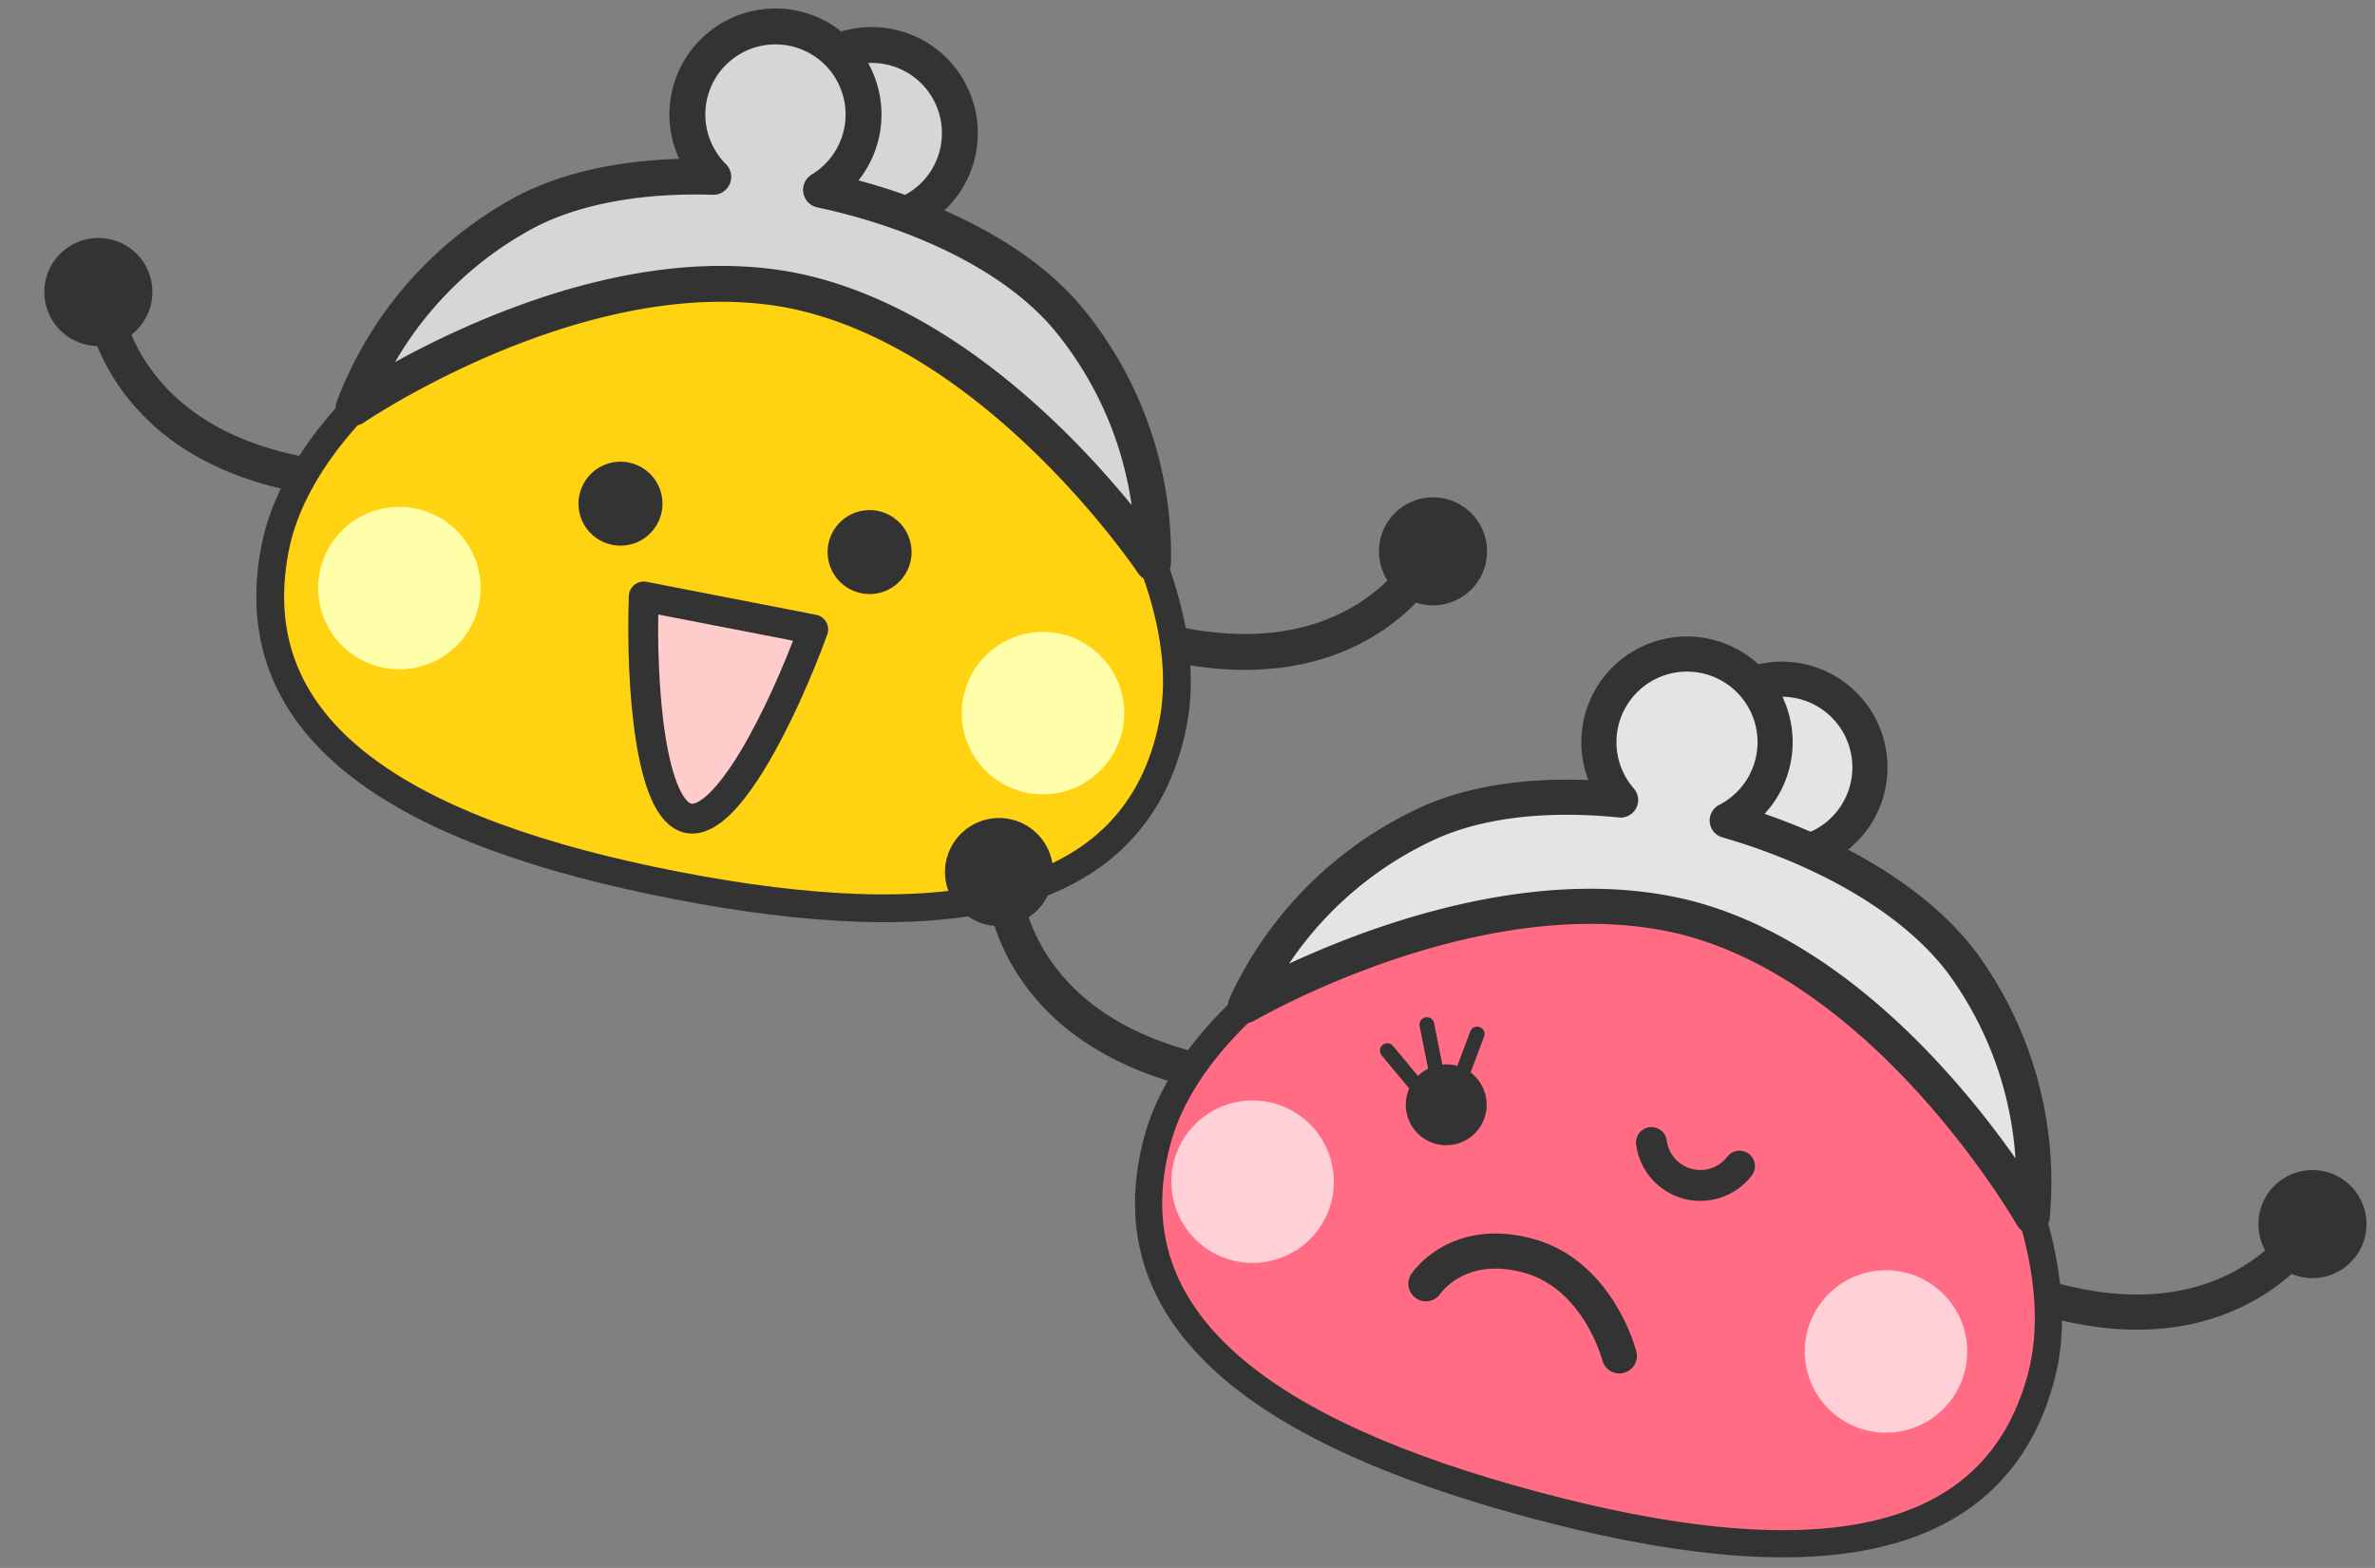 <svg xmlns="http://www.w3.org/2000/svg" xmlns:xlink="http://www.w3.org/1999/xlink" width="265" height="175" viewBox="0 0 265 175"><rect x="0" y="0" width="265" height="175" fill="#808080" stroke="none"/><defs><clipPath id="a"><rect width="265" height="175" transform="translate(1541 2660)" fill="none"/></clipPath></defs><g transform="translate(-1541 -2660)" clip-path="url(#a)"><g transform="translate(1625.576 2711.482) rotate(11)"><g transform="translate(-81.882 -48.209)"><g transform="translate(0 37.678)"><g transform="translate(132.086)"><path d="M0,6.031A6.03,6.03,0,1,0,6.032,0,6.03,6.03,0,0,0,0,6.031Z" transform="translate(19.618)" fill="#333"/><path d="M0,15.078C21.1,15.078,25.331,0,25.331,0M0,15.078" transform="translate(0 6.635)" fill="none" stroke="#333" stroke-linecap="round" stroke-linejoin="round" stroke-width="4.005"/></g><path d="M25.331,15.078C4.225,15.078,0,0,0,0M25.331,15.078" transform="translate(6.632 6.635)" fill="none" stroke="#333" stroke-linecap="round" stroke-linejoin="round" stroke-width="4.005"/><path d="M0,6.031A6.029,6.029,0,1,0,6.028,0,6.032,6.032,0,0,0,0,6.031Z" fill="#333"/></g><path d="M102.077,46.855c0,21.1-20.639,28.377-51.042,28.377S0,67.955,0,46.855,31.268,0,51.035,0c20.374,0,51.042,25.751,51.042,46.855Z" transform="translate(30.843 21.187)" fill="#ffd212" stroke="#333" stroke-linecap="round" stroke-linejoin="round" stroke-width="3.1"/><g transform="translate(36.448)"><path d="M19.674,9.836A9.837,9.837,0,1,1,9.835,0a9.838,9.838,0,0,1,9.839,9.836Z" transform="translate(41.064)" fill="#d6d6d6"/><path d="M19.674,9.836A9.837,9.837,0,1,1,9.835,0a9.838,9.838,0,0,1,9.839,9.836Z" transform="translate(41.064)" fill="none" stroke="#333" stroke-linecap="round" stroke-linejoin="round" stroke-width="4.005"/><path d="M76.041,25.717c-7.556-5.939-19.2-8.408-29.482-8.587A9.828,9.828,0,1,0,34.477,18c-7.3,1.188-14.448,3.629-19.65,7.716A41.37,41.37,0,0,0,0,50.965s21.872-22.125,45.43-22.2c23.568.075,45.438,22.2,45.438,22.2A41.351,41.351,0,0,0,76.041,25.717Z" fill="#d6d6d6"/><path d="M76.041,25.717c-7.556-5.939-19.2-8.408-29.482-8.587A9.828,9.828,0,1,0,34.477,18c-7.3,1.188-14.448,3.629-19.65,7.716A41.37,41.37,0,0,0,0,50.965s21.872-22.125,45.43-22.2c23.568.075,45.438,22.2,45.438,22.2A41.351,41.351,0,0,0,76.041,25.717Z" fill="none" stroke="#333" stroke-linecap="round" stroke-linejoin="round" stroke-width="4.005"/></g><g transform="translate(36.239 60.676)"><path d="M18.128,9.064A9.064,9.064,0,1,1,9.061,0a9.068,9.068,0,0,1,9.067,9.064Z" fill="#ffffa9"/><path d="M18.123,9.064A9.062,9.062,0,1,1,9.062,0a9.064,9.064,0,0,1,9.061,9.064Z" transform="translate(73.161)" fill="#ffffa9"/></g><g transform="translate(63.04 51.099)"><path d="M9.367,4.683A4.683,4.683,0,1,1,4.683,0,4.683,4.683,0,0,1,9.367,4.683Z" transform="translate(28.315)" fill="#333"/><path d="M9.368,4.683A4.684,4.684,0,1,1,4.685,0,4.684,4.684,0,0,1,9.368,4.683Z" fill="#333"/></g><path d="M0,0C1.57,9.906,5.29,23.349,9.634,23.348S17.687,9.9,19.263,0Z" transform="translate(72.25 65.456)" fill="#fcc" stroke="#333" stroke-linecap="round" stroke-linejoin="round" stroke-width="3.331"/></g></g><g transform="matrix(0.966, 0.259, -0.259, 0.966, 1724.579, 2781.332)"><g transform="translate(-81.882 -48.248)"><g transform="translate(0 37.709)"><g transform="translate(132.088)"><path d="M0,6.034A6.03,6.03,0,1,0,6.031,0,6.033,6.033,0,0,0,0,6.034Z" transform="translate(19.616)" fill="#333"/><path d="M0,15.088C21.1,15.088,25.328,0,25.328,0M0,15.088" transform="translate(0 6.64)" fill="none" stroke="#333" stroke-linecap="round" stroke-linejoin="round" stroke-width="3.918"/></g><path d="M25.33,15.088C4.225,15.088,0,0,0,0M25.33,15.088" transform="translate(6.632 6.64)" fill="none" stroke="#333" stroke-linecap="round" stroke-linejoin="round" stroke-width="3.918"/><path d="M0,6.034A6.029,6.029,0,1,0,6.026,0,6.033,6.033,0,0,0,0,6.034Z" fill="#333"/></g><path d="M102.077,46.893c0,21.116-20.638,28.4-51.043,28.4S0,68.009,0,46.893,31.267,0,51.034,0c20.375,0,51.043,25.772,51.043,46.893Z" transform="translate(30.843 21.204)" fill="#ff6c84" stroke="#333" stroke-linecap="round" stroke-linejoin="round" stroke-width="3.032"/><g transform="translate(36.446)"><path d="M19.675,9.844A9.837,9.837,0,1,1,9.835,0a9.842,9.842,0,0,1,9.84,9.844Z" transform="translate(41.065)" fill="#e4e4e5"/><path d="M19.675,9.844A9.837,9.837,0,1,1,9.835,0a9.842,9.842,0,0,1,9.84,9.844Z" transform="translate(41.065)" fill="none" stroke="#333" stroke-linecap="round" stroke-linejoin="round" stroke-width="3.918"/><path d="M76.043,25.737c-7.556-5.944-19.2-8.413-29.482-8.594a9.829,9.829,0,1,0-12.083.873c-7.3,1.188-14.447,3.631-19.65,7.721A41.435,41.435,0,0,0,0,51.005S21.874,28.863,45.431,28.787C69,28.863,90.868,51.005,90.868,51.005A41.386,41.386,0,0,0,76.043,25.737Z" fill="#e4e4e5"/><path d="M76.043,25.737c-7.556-5.944-19.2-8.413-29.482-8.594a9.829,9.829,0,1,0-12.083.873c-7.3,1.188-14.447,3.631-19.65,7.721A41.435,41.435,0,0,0,0,51.005S21.874,28.863,45.431,28.787C69,28.863,90.868,51.005,90.868,51.005A41.386,41.386,0,0,0,76.043,25.737Z" fill="none" stroke="#333" stroke-linecap="round" stroke-linejoin="round" stroke-width="3.918"/></g><g transform="translate(33.239 60.725)"><path d="M18.128,9.07A9.064,9.064,0,1,1,9.062,0a9.073,9.073,0,0,1,9.066,9.07Z" fill="#ffd0d8"/><path d="M18.126,9.07A9.063,9.063,0,1,1,9.064,0a9.07,9.07,0,0,1,9.062,9.07Z" transform="translate(73.159)" fill="#ffd0d8"/></g><path d="M0,5.984S1.978,0,10.167,0,22.932,8.168,22.932,8.168" transform="translate(63.924 69.801)" fill="none" stroke="#333" stroke-linecap="round" stroke-linejoin="round" stroke-width="3.918"/><g transform="translate(53.029 47.381)"><g transform="translate(31.117 6.664)"><path d="M0,0A5.509,5.509,0,0,0,5.086,3.4,5.51,5.51,0,0,0,10.173,0M0,0" fill="none" stroke="#333" stroke-linecap="round" stroke-linejoin="round" stroke-width="3.446"/></g><path d="M0,0,3.25,6.579m0,0" transform="translate(3.507 0.442)" fill="none" stroke="#333" stroke-linecap="round" stroke-linejoin="round" stroke-width="1.647"/><path d="M0,0,6.072,4.3m0,0" transform="translate(0 4.386)" fill="none" stroke="#333" stroke-linecap="round" stroke-linejoin="round" stroke-width="1.647"/><path d="M.668,0,0,6.844m0,0" transform="translate(8.535)" fill="none" stroke="#333" stroke-linecap="round" stroke-linejoin="round" stroke-width="1.647"/><path d="M9.021,4.52A4.511,4.511,0,1,1,4.513,0,4.511,4.511,0,0,1,9.021,4.52Z" transform="translate(3.405 4.016)" fill="#333"/></g></g></g></g></svg>